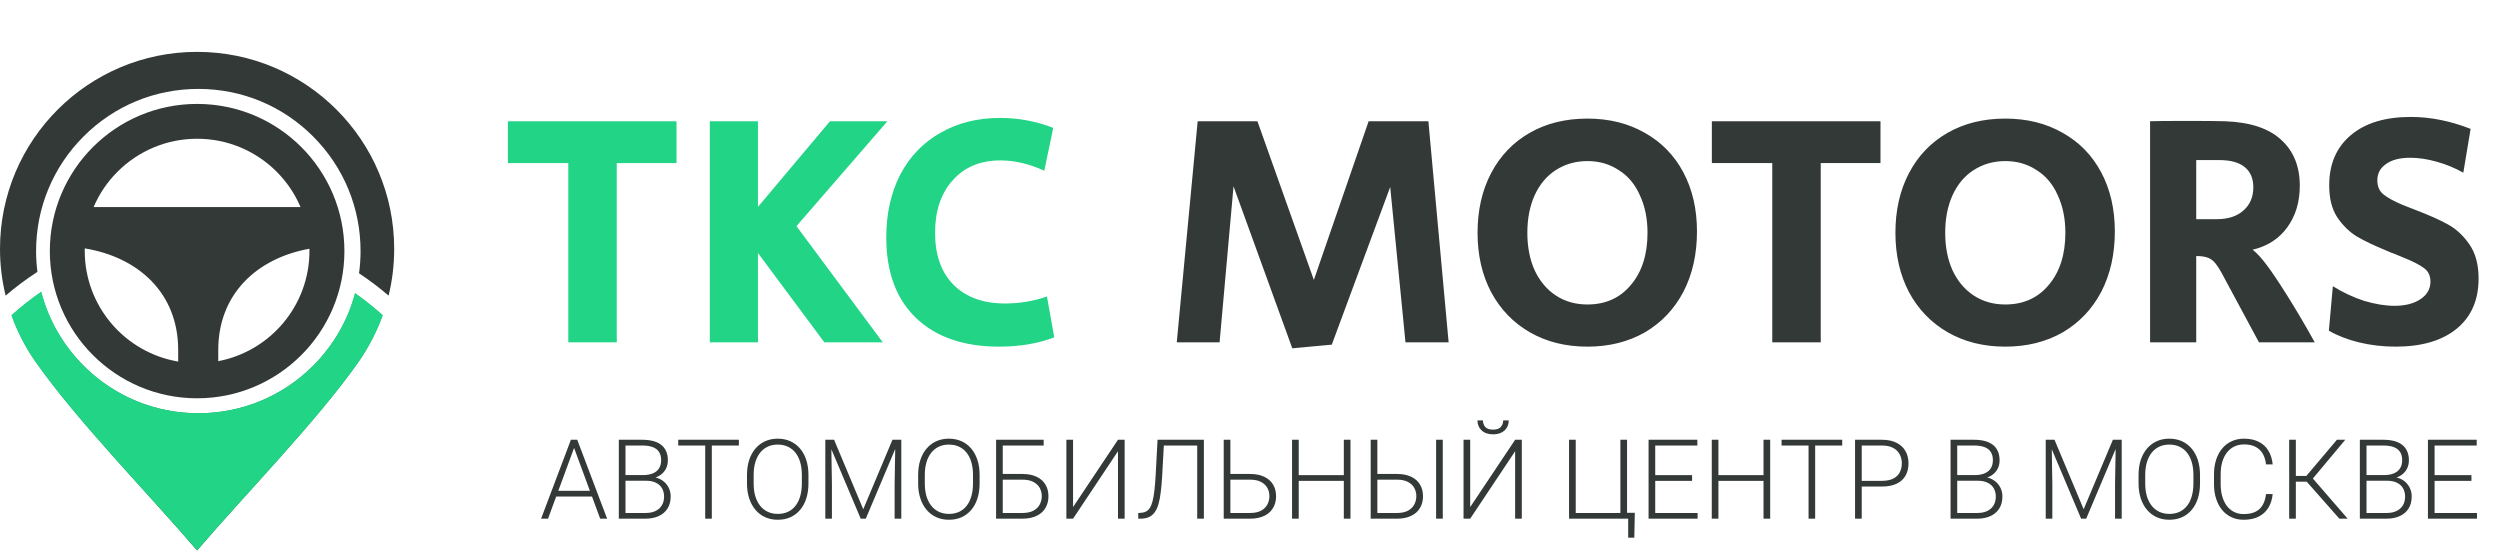 <svg width="241" height="54" viewBox="0 0 241 54" fill="none" xmlns="http://www.w3.org/2000/svg">
<path d="M54.784 15.72H48.96V11.688H65.216V15.72H59.456V33H54.784V15.72ZM68.427 11.688H73.067V19.944L80.011 11.688H85.547L76.779 21.8L85.1 33H79.468L73.067 24.392V33H68.427V11.688ZM96.317 33.416C92.904 33.416 90.237 32.499 88.317 30.664C86.397 28.829 85.437 26.237 85.437 22.888C85.437 20.605 85.885 18.589 86.781 16.84C87.698 15.091 88.989 13.747 90.653 12.808C92.317 11.848 94.237 11.368 96.413 11.368C98.184 11.368 99.89 11.688 101.533 12.328L100.669 16.456C99.218 15.795 97.81 15.464 96.445 15.464C94.504 15.464 92.968 16.104 91.837 17.384C90.706 18.643 90.141 20.328 90.141 22.44C90.141 24.595 90.738 26.269 91.933 27.464C93.128 28.659 94.781 29.256 96.893 29.256C98.28 29.256 99.624 29.032 100.925 28.584L101.629 32.52C100.072 33.117 98.301 33.416 96.317 33.416Z" fill="#22D485"/>
<path d="M118.912 17.96L117.568 33H113.44L115.456 11.688H121.216L126.656 26.984L131.936 11.688H137.696L139.648 33H135.488L134.016 18.024L128.384 33.224L124.576 33.576L118.912 17.96ZM153.028 33.416C150.938 33.416 149.092 32.957 147.492 32.04C145.892 31.123 144.644 29.832 143.748 28.168C142.874 26.504 142.436 24.595 142.436 22.44C142.436 20.264 142.874 18.344 143.748 16.68C144.623 15.016 145.86 13.725 147.46 12.808C149.06 11.891 150.916 11.432 153.028 11.432C155.119 11.432 156.964 11.891 158.564 12.808C160.164 13.704 161.402 14.973 162.276 16.616C163.151 18.259 163.588 20.157 163.588 22.312C163.588 24.509 163.151 26.451 162.276 28.136C161.402 29.8 160.164 31.101 158.564 32.04C156.964 32.957 155.119 33.416 153.028 33.416ZM153.028 29.352C154.778 29.352 156.175 28.723 157.22 27.464C158.287 26.205 158.82 24.531 158.82 22.44C158.82 21.075 158.575 19.869 158.084 18.824C157.615 17.757 156.932 16.947 156.036 16.392C155.162 15.816 154.159 15.528 153.028 15.528C151.898 15.528 150.884 15.816 149.988 16.392C149.114 16.947 148.431 17.757 147.94 18.824C147.471 19.869 147.236 21.075 147.236 22.44C147.236 23.805 147.471 25.011 147.94 26.056C148.431 27.101 149.114 27.912 149.988 28.488C150.863 29.064 151.876 29.352 153.028 29.352ZM170.847 15.72H165.023V11.688H181.279V15.72H175.519V33H170.847V15.72ZM193.31 33.416C191.219 33.416 189.374 32.957 187.774 32.04C186.174 31.123 184.926 29.832 184.03 28.168C183.155 26.504 182.718 24.595 182.718 22.44C182.718 20.264 183.155 18.344 184.03 16.68C184.904 15.016 186.142 13.725 187.742 12.808C189.342 11.891 191.198 11.432 193.31 11.432C195.4 11.432 197.246 11.891 198.846 12.808C200.446 13.704 201.683 14.973 202.558 16.616C203.432 18.259 203.87 20.157 203.87 22.312C203.87 24.509 203.432 26.451 202.558 28.136C201.683 29.8 200.446 31.101 198.846 32.04C197.246 32.957 195.4 33.416 193.31 33.416ZM193.31 29.352C195.059 29.352 196.456 28.723 197.502 27.464C198.568 26.205 199.102 24.531 199.102 22.44C199.102 21.075 198.856 19.869 198.366 18.824C197.896 17.757 197.214 16.947 196.318 16.392C195.443 15.816 194.44 15.528 193.31 15.528C192.179 15.528 191.166 15.816 190.27 16.392C189.395 16.947 188.712 17.757 188.222 18.824C187.752 19.869 187.518 21.075 187.518 22.44C187.518 23.805 187.752 25.011 188.222 26.056C188.712 27.101 189.395 27.912 190.27 28.488C191.144 29.064 192.158 29.352 193.31 29.352ZM207.268 11.688C207.908 11.667 209.103 11.656 210.852 11.656C212.623 11.656 213.828 11.667 214.468 11.688C216.9 11.773 218.714 12.371 219.908 13.48C221.103 14.568 221.7 16.04 221.7 17.896C221.7 19.475 221.295 20.819 220.484 21.928C219.695 23.016 218.586 23.731 217.156 24.072C217.604 24.435 218.063 24.936 218.532 25.576C219.002 26.195 219.652 27.165 220.484 28.488C221.359 29.875 222.244 31.379 223.14 33H217.764L214.148 26.28C213.764 25.576 213.412 25.139 213.092 24.968C212.794 24.776 212.335 24.68 211.716 24.68V33H207.268V11.688ZM213.7 21.128C214.788 21.128 215.642 20.851 216.26 20.296C216.9 19.741 217.22 18.995 217.22 18.056C217.22 17.203 216.943 16.552 216.388 16.104C215.834 15.656 215.023 15.432 213.956 15.432H211.716V21.128H213.7ZM230.935 33.416C229.697 33.416 228.513 33.277 227.383 33C226.273 32.723 225.313 32.349 224.503 31.88L224.887 27.592C225.847 28.189 226.849 28.659 227.895 29C228.961 29.32 229.943 29.48 230.839 29.48C231.863 29.48 232.695 29.267 233.335 28.84C233.975 28.413 234.295 27.848 234.295 27.144C234.295 26.568 234.081 26.131 233.655 25.832C233.228 25.512 232.556 25.171 231.639 24.808L230.871 24.488C230.764 24.445 230.647 24.403 230.519 24.36C230.391 24.296 230.241 24.232 230.071 24.168C228.876 23.677 227.916 23.219 227.191 22.792C226.465 22.344 225.836 21.725 225.303 20.936C224.791 20.147 224.535 19.123 224.535 17.864C224.535 15.816 225.228 14.205 226.615 13.032C228.001 11.859 229.932 11.272 232.407 11.272C234.284 11.272 236.204 11.656 238.167 12.424L237.463 16.648C236.673 16.2 235.82 15.848 234.903 15.592C234.007 15.336 233.153 15.208 232.343 15.208C231.34 15.208 230.561 15.411 230.007 15.816C229.452 16.2 229.175 16.723 229.175 17.384C229.175 17.96 229.367 18.408 229.751 18.728C230.135 19.048 230.753 19.389 231.607 19.752L232.919 20.264C234.156 20.733 235.18 21.192 235.991 21.64C236.801 22.088 237.495 22.739 238.071 23.592C238.647 24.424 238.935 25.512 238.935 26.856C238.935 28.925 238.231 30.536 236.823 31.688C235.415 32.84 233.452 33.416 230.935 33.416Z" fill="#323936"/>
<path d="M55.464 42.847L52.831 50H52.162L55.035 42.393H55.501L55.464 42.847ZM57.857 50L55.218 42.847L55.182 42.393H55.647L58.526 50H57.857ZM57.387 47.315V47.868H53.348V47.315H57.387ZM62.272 46.343H60.13L60.119 45.799H61.963C62.34 45.799 62.66 45.745 62.925 45.638C63.189 45.529 63.39 45.369 63.526 45.157C63.665 44.941 63.734 44.676 63.734 44.363C63.734 44.042 63.667 43.778 63.531 43.569C63.395 43.356 63.191 43.199 62.919 43.098C62.648 42.997 62.306 42.947 61.895 42.947H60.297V50H59.654V42.393H61.895C62.282 42.393 62.629 42.431 62.935 42.508C63.242 42.584 63.503 42.705 63.719 42.868C63.935 43.032 64.099 43.239 64.21 43.49C64.325 43.737 64.382 44.033 64.382 44.378C64.382 44.692 64.313 44.976 64.173 45.23C64.034 45.481 63.837 45.686 63.583 45.846C63.332 46.003 63.031 46.101 62.679 46.139L62.272 46.343ZM62.225 50H59.926L60.255 49.451H62.225C62.601 49.451 62.921 49.389 63.186 49.263C63.454 49.135 63.66 48.952 63.802 48.715C63.945 48.478 64.017 48.196 64.017 47.868C64.017 47.579 63.954 47.32 63.828 47.09C63.703 46.86 63.512 46.679 63.254 46.547C62.996 46.411 62.669 46.343 62.272 46.343H60.939L60.95 45.799H62.836L62.951 45.993C63.292 46.028 63.59 46.134 63.844 46.311C64.102 46.486 64.3 46.707 64.44 46.975C64.583 47.243 64.654 47.538 64.654 47.858C64.654 48.318 64.551 48.708 64.346 49.028C64.144 49.345 63.86 49.587 63.494 49.754C63.132 49.918 62.709 50 62.225 50ZM68.62 42.393V50H67.982V42.393H68.62ZM71.227 42.393V42.947H65.38V42.393H71.227ZM77.935 45.789V46.604C77.935 47.137 77.865 47.619 77.726 48.051C77.59 48.48 77.392 48.847 77.13 49.154C76.873 49.46 76.563 49.695 76.2 49.859C75.838 50.023 75.431 50.105 74.978 50.105C74.535 50.105 74.131 50.023 73.766 49.859C73.403 49.695 73.092 49.46 72.831 49.154C72.569 48.847 72.367 48.48 72.225 48.051C72.082 47.619 72.01 47.137 72.01 46.604V45.789C72.01 45.256 72.08 44.775 72.219 44.347C72.362 43.915 72.564 43.546 72.825 43.239C73.087 42.933 73.398 42.698 73.76 42.534C74.123 42.37 74.525 42.288 74.967 42.288C75.42 42.288 75.828 42.37 76.19 42.534C76.552 42.698 76.864 42.933 77.125 43.239C77.386 43.546 77.587 43.915 77.726 44.347C77.865 44.775 77.935 45.256 77.935 45.789ZM77.298 46.604V45.779C77.298 45.329 77.245 44.925 77.141 44.566C77.04 44.208 76.888 43.901 76.686 43.647C76.488 43.393 76.244 43.198 75.955 43.062C75.666 42.926 75.337 42.858 74.967 42.858C74.609 42.858 74.286 42.926 74.001 43.062C73.715 43.198 73.471 43.393 73.269 43.647C73.071 43.901 72.918 44.208 72.81 44.566C72.705 44.925 72.653 45.329 72.653 45.779V46.604C72.653 47.057 72.705 47.464 72.81 47.827C72.918 48.185 73.073 48.494 73.275 48.751C73.477 49.006 73.72 49.201 74.006 49.337C74.295 49.472 74.619 49.54 74.978 49.54C75.35 49.54 75.68 49.472 75.965 49.337C76.251 49.201 76.493 49.006 76.692 48.751C76.89 48.494 77.04 48.185 77.141 47.827C77.245 47.464 77.298 47.057 77.298 46.604ZM79.758 42.393H80.406L83.217 49.091L86.033 42.393H86.676L83.463 50H82.972L79.758 42.393ZM79.56 42.393H80.129L80.197 46.677V50H79.56V42.393ZM86.315 42.393H86.885V50H86.242V46.677L86.315 42.393ZM94.434 45.789V46.604C94.434 47.137 94.365 47.619 94.225 48.051C94.09 48.48 93.891 48.847 93.63 49.154C93.372 49.46 93.062 49.695 92.7 49.859C92.338 50.023 91.93 50.105 91.477 50.105C91.035 50.105 90.631 50.023 90.265 49.859C89.903 49.695 89.591 49.46 89.33 49.154C89.069 48.847 88.867 48.48 88.724 48.051C88.581 47.619 88.51 47.137 88.51 46.604V45.789C88.51 45.256 88.579 44.775 88.719 44.347C88.861 43.915 89.063 43.546 89.325 43.239C89.586 42.933 89.898 42.698 90.26 42.534C90.622 42.37 91.024 42.288 91.467 42.288C91.919 42.288 92.327 42.37 92.689 42.534C93.052 42.698 93.363 42.933 93.624 43.239C93.886 43.546 94.086 43.915 94.225 44.347C94.365 44.775 94.434 45.256 94.434 45.789ZM93.797 46.604V45.779C93.797 45.329 93.745 44.925 93.64 44.566C93.539 44.208 93.388 43.901 93.186 43.647C92.987 43.393 92.743 43.198 92.454 43.062C92.165 42.926 91.836 42.858 91.467 42.858C91.108 42.858 90.786 42.926 90.5 43.062C90.215 43.198 89.971 43.393 89.769 43.647C89.57 43.901 89.417 44.208 89.309 44.566C89.204 44.925 89.152 45.329 89.152 45.779V46.604C89.152 47.057 89.204 47.464 89.309 47.827C89.417 48.185 89.572 48.494 89.774 48.751C89.976 49.006 90.22 49.201 90.505 49.337C90.794 49.472 91.118 49.54 91.477 49.54C91.85 49.54 92.179 49.472 92.465 49.337C92.75 49.201 92.992 49.006 93.191 48.751C93.389 48.494 93.539 48.185 93.64 47.827C93.745 47.464 93.797 47.057 93.797 46.604ZM100.61 42.393V42.947H96.665V50H96.023V42.393H100.61ZM96.441 45.69H98.546C99.096 45.69 99.558 45.78 99.931 45.961C100.307 46.139 100.591 46.39 100.782 46.714C100.974 47.034 101.07 47.409 101.07 47.837C101.07 48.154 101.016 48.445 100.908 48.709C100.8 48.974 100.639 49.204 100.427 49.399C100.214 49.591 99.951 49.739 99.638 49.843C99.325 49.948 98.96 50 98.546 50H96.023V42.393H96.665V49.451H98.546C98.992 49.451 99.352 49.377 99.627 49.227C99.903 49.074 100.105 48.873 100.234 48.626C100.362 48.379 100.427 48.112 100.427 47.827C100.427 47.544 100.362 47.283 100.234 47.043C100.105 46.803 99.903 46.609 99.627 46.463C99.352 46.313 98.992 46.238 98.546 46.238H96.441V45.69ZM103.442 48.882L107.773 42.393H108.415V50H107.773V43.501L103.442 50H102.799V42.393H103.442V48.882ZM115.542 42.393V42.947H111.817V42.393H115.542ZM116.054 42.393V50H115.411V42.393H116.054ZM111.587 42.393H112.224L112.031 45.909C111.996 46.491 111.951 47.005 111.895 47.45C111.843 47.896 111.77 48.281 111.675 48.605C111.581 48.925 111.458 49.188 111.305 49.394C111.155 49.599 110.968 49.753 110.746 49.854C110.526 49.951 110.26 50 109.946 50H109.727V49.451L109.92 49.441C110.126 49.434 110.303 49.394 110.453 49.321C110.606 49.248 110.735 49.131 110.84 48.971C110.948 48.807 111.036 48.588 111.106 48.312C111.179 48.037 111.238 47.696 111.284 47.288C111.332 46.881 111.372 46.395 111.404 45.831L111.587 42.393ZM118.384 45.69H120.489C121.04 45.69 121.501 45.78 121.874 45.961C122.25 46.139 122.534 46.39 122.726 46.714C122.917 47.034 123.013 47.409 123.013 47.837C123.013 48.154 122.959 48.445 122.851 48.709C122.743 48.974 122.583 49.204 122.37 49.399C122.158 49.591 121.895 49.739 121.581 49.843C121.268 49.948 120.904 50 120.489 50H117.966V42.393H118.609V49.451H120.489C120.935 49.451 121.296 49.377 121.571 49.227C121.846 49.074 122.048 48.873 122.177 48.626C122.306 48.379 122.37 48.112 122.37 47.827C122.37 47.544 122.306 47.283 122.177 47.043C122.048 46.803 121.846 46.609 121.571 46.463C121.296 46.313 120.935 46.238 120.489 46.238H118.384V45.69ZM129.669 45.805V46.353H125.045V45.805H129.669ZM125.197 42.393V50H124.554V42.393H125.197ZM130.186 42.393V50H129.544V42.393H130.186ZM132.548 45.69H134.659C135.209 45.69 135.67 45.78 136.043 45.961C136.419 46.139 136.701 46.39 136.889 46.714C137.081 47.034 137.177 47.409 137.177 47.837C137.177 48.154 137.123 48.445 137.015 48.709C136.907 48.974 136.747 49.204 136.534 49.399C136.322 49.591 136.059 49.739 135.745 49.843C135.432 49.948 135.07 50 134.659 50H132.135V42.393H132.778V49.451H134.659C135.101 49.451 135.46 49.377 135.735 49.227C136.01 49.074 136.212 48.873 136.341 48.626C136.47 48.379 136.534 48.112 136.534 47.827C136.534 47.544 136.47 47.283 136.341 47.043C136.212 46.803 136.01 46.609 135.735 46.463C135.46 46.313 135.101 46.238 134.659 46.238H132.548V45.69ZM139.084 42.393V50H138.441V42.393H139.084ZM141.727 48.882L146.059 42.393H146.701V50H146.059V43.501L141.727 50H141.085V42.393H141.727V48.882ZM144.909 40.528H145.442C145.442 40.789 145.381 41.021 145.259 41.223C145.141 41.425 144.968 41.583 144.742 41.698C144.516 41.813 144.247 41.87 143.937 41.87C143.471 41.87 143.102 41.745 142.83 41.494C142.562 41.244 142.428 40.921 142.428 40.528H142.955C142.955 40.768 143.028 40.977 143.175 41.155C143.324 41.329 143.579 41.416 143.937 41.416C144.286 41.416 144.535 41.327 144.685 41.15C144.834 40.972 144.909 40.765 144.909 40.528ZM157.595 49.436L157.548 51.834H156.957V50H156.21V49.436H157.595ZM151.257 50V42.393H151.9V49.451H156.205V42.393H156.847V50H151.257ZM163.65 49.451V50H159.371V49.451H163.65ZM159.564 42.393V50H158.922V42.393H159.564ZM163.117 45.805V46.353H159.371V45.805H163.117ZM163.624 42.393V42.947H159.371V42.393H163.624ZM170.128 45.805V46.353H165.505V45.805H170.128ZM165.656 42.393V50H165.014V42.393H165.656ZM170.646 42.393V50H170.003V42.393H170.646ZM174.982 42.393V50H174.345V42.393H174.982ZM177.589 42.393V42.947H171.743V42.393H177.589ZM181.414 46.902H179.245V46.353H181.414C181.866 46.353 182.234 46.28 182.516 46.134C182.802 45.984 183.009 45.782 183.138 45.528C183.27 45.273 183.336 44.988 183.336 44.671C183.336 44.361 183.27 44.075 183.138 43.814C183.009 43.553 182.802 43.344 182.516 43.187C182.234 43.027 181.866 42.947 181.414 42.947H179.47V50H178.827V42.393H181.414C181.971 42.393 182.439 42.489 182.819 42.68C183.202 42.872 183.491 43.138 183.686 43.48C183.881 43.821 183.979 44.215 183.979 44.66C183.979 45.127 183.881 45.529 183.686 45.867C183.491 46.202 183.204 46.458 182.824 46.635C182.445 46.813 181.974 46.902 181.414 46.902ZM190.651 46.343H188.509L188.498 45.799H190.342C190.719 45.799 191.039 45.745 191.304 45.638C191.568 45.529 191.769 45.369 191.905 45.157C192.044 44.941 192.114 44.676 192.114 44.363C192.114 44.042 192.046 43.778 191.91 43.569C191.774 43.356 191.57 43.199 191.299 43.098C191.027 42.997 190.686 42.947 190.275 42.947H188.676V50H188.033V42.393H190.275C190.661 42.393 191.008 42.431 191.314 42.508C191.621 42.584 191.882 42.705 192.098 42.868C192.314 43.032 192.478 43.239 192.589 43.49C192.704 43.737 192.761 44.033 192.761 44.378C192.761 44.692 192.692 44.976 192.552 45.23C192.413 45.481 192.216 45.686 191.962 45.846C191.711 46.003 191.41 46.101 191.058 46.139L190.651 46.343ZM190.604 50H188.305L188.634 49.451H190.604C190.98 49.451 191.3 49.389 191.565 49.263C191.833 49.135 192.039 48.952 192.181 48.715C192.324 48.478 192.396 48.196 192.396 47.868C192.396 47.579 192.333 47.32 192.208 47.09C192.082 46.86 191.891 46.679 191.633 46.547C191.375 46.411 191.048 46.343 190.651 46.343H189.318L189.329 45.799H191.215L191.33 45.993C191.671 46.028 191.969 46.134 192.223 46.311C192.481 46.486 192.68 46.707 192.819 46.975C192.962 47.243 193.033 47.538 193.033 47.858C193.033 48.318 192.93 48.708 192.725 49.028C192.523 49.345 192.239 49.587 191.873 49.754C191.511 49.918 191.088 50 190.604 50ZM197.406 42.393H198.054L200.865 49.091L203.681 42.393H204.323L201.11 50H200.619L197.406 42.393ZM197.208 42.393H197.777L197.845 46.677V50H197.208V42.393ZM203.963 42.393H204.532V50H203.89V46.677L203.963 42.393ZM212.082 45.789V46.604C212.082 47.137 212.012 47.619 211.873 48.051C211.737 48.48 211.539 48.847 211.277 49.154C211.02 49.46 210.71 49.695 210.347 49.859C209.985 50.023 209.578 50.105 209.125 50.105C208.683 50.105 208.279 50.023 207.913 49.859C207.551 49.695 207.239 49.46 206.978 49.154C206.716 48.847 206.514 48.48 206.372 48.051C206.229 47.619 206.157 47.137 206.157 46.604V45.789C206.157 45.256 206.227 44.775 206.366 44.347C206.509 43.915 206.711 43.546 206.972 43.239C207.234 42.933 207.545 42.698 207.908 42.534C208.27 42.37 208.672 42.288 209.114 42.288C209.567 42.288 209.975 42.37 210.337 42.534C210.699 42.698 211.011 42.933 211.272 43.239C211.533 43.546 211.734 43.915 211.873 44.347C212.012 44.775 212.082 45.256 212.082 45.789ZM211.445 46.604V45.779C211.445 45.329 211.392 44.925 211.288 44.566C211.187 44.208 211.035 43.901 210.833 43.647C210.635 43.393 210.391 43.198 210.102 43.062C209.813 42.926 209.484 42.858 209.114 42.858C208.756 42.858 208.434 42.926 208.148 43.062C207.862 43.198 207.618 43.393 207.416 43.647C207.218 43.901 207.065 44.208 206.957 44.566C206.852 44.925 206.8 45.329 206.8 45.779V46.604C206.8 47.057 206.852 47.464 206.957 47.827C207.065 48.185 207.22 48.494 207.422 48.751C207.624 49.006 207.868 49.201 208.153 49.337C208.442 49.472 208.766 49.54 209.125 49.54C209.498 49.54 209.827 49.472 210.112 49.337C210.398 49.201 210.64 49.006 210.839 48.751C211.037 48.494 211.187 48.185 211.288 47.827C211.392 47.464 211.445 47.057 211.445 46.604ZM218.446 47.628H219.088C219.036 48.14 218.895 48.582 218.665 48.955C218.435 49.324 218.122 49.608 217.725 49.807C217.328 50.005 216.849 50.105 216.288 50.105C215.856 50.105 215.464 50.023 215.112 49.859C214.764 49.695 214.464 49.464 214.214 49.164C213.963 48.861 213.77 48.499 213.634 48.077C213.498 47.656 213.43 47.187 213.43 46.672V45.721C213.43 45.206 213.498 44.739 213.634 44.321C213.77 43.899 213.965 43.537 214.219 43.234C214.473 42.931 214.778 42.698 215.133 42.534C215.488 42.37 215.889 42.288 216.335 42.288C216.875 42.288 217.341 42.388 217.735 42.586C218.129 42.781 218.439 43.063 218.665 43.433C218.895 43.802 219.036 44.248 219.088 44.77H218.446C218.397 44.359 218.289 44.011 218.122 43.725C217.954 43.44 217.723 43.222 217.427 43.072C217.134 42.919 216.77 42.842 216.335 42.842C215.98 42.842 215.663 42.91 215.384 43.046C215.105 43.182 214.868 43.377 214.673 43.631C214.478 43.882 214.329 44.183 214.224 44.535C214.123 44.887 214.073 45.279 214.073 45.711V46.672C214.073 47.09 214.121 47.475 214.219 47.827C214.316 48.178 214.459 48.483 214.647 48.741C214.839 48.999 215.072 49.199 215.347 49.342C215.623 49.484 215.936 49.556 216.288 49.556C216.737 49.556 217.112 49.484 217.411 49.342C217.714 49.195 217.949 48.98 218.116 48.694C218.284 48.408 218.393 48.053 218.446 47.628ZM221.319 42.393V50H220.677V42.393H221.319ZM226.084 42.393L222.709 46.432H221.063L221.006 45.878H222.333L225.279 42.393H226.084ZM225.514 50L222.301 46.358L222.672 45.794L226.314 50H225.514ZM230.107 46.343H227.965L227.954 45.799H229.799C230.175 45.799 230.495 45.745 230.76 45.638C231.025 45.529 231.225 45.369 231.361 45.157C231.5 44.941 231.57 44.676 231.57 44.363C231.57 44.042 231.502 43.778 231.366 43.569C231.23 43.356 231.026 43.199 230.755 43.098C230.483 42.997 230.142 42.947 229.731 42.947H228.132V50H227.489V42.393H229.731C230.117 42.393 230.464 42.431 230.77 42.508C231.077 42.584 231.338 42.705 231.554 42.868C231.77 43.032 231.934 43.239 232.045 43.49C232.16 43.737 232.218 44.033 232.218 44.378C232.218 44.692 232.148 44.976 232.009 45.23C231.869 45.481 231.673 45.686 231.418 45.846C231.168 46.003 230.866 46.101 230.514 46.139L230.107 46.343ZM230.06 50H227.761L228.09 49.451H230.06C230.436 49.451 230.757 49.389 231.021 49.263C231.289 49.135 231.495 48.952 231.638 48.715C231.781 48.478 231.852 48.196 231.852 47.868C231.852 47.579 231.789 47.32 231.664 47.09C231.538 46.86 231.347 46.679 231.089 46.547C230.831 46.411 230.504 46.343 230.107 46.343H228.775L228.785 45.799H230.671L230.786 45.993C231.127 46.028 231.425 46.134 231.68 46.311C231.937 46.486 232.136 46.707 232.275 46.975C232.418 47.243 232.489 47.538 232.489 47.858C232.489 48.318 232.387 48.708 232.181 49.028C231.979 49.345 231.695 49.587 231.329 49.754C230.967 49.918 230.544 50 230.06 50ZM238.78 49.451V50H234.501V49.451H238.78ZM234.694 42.393V50H234.052V42.393H234.694ZM238.247 45.805V46.353H234.501V45.805H238.247ZM238.754 42.393V42.947H234.501V42.393H238.754Z" fill="#323936"/>
<g clip-path="url(#clip0_1639_6)">
<path fill-rule="evenodd" clip-rule="evenodd" d="M3.459 34.919C7.496 40.643 14.271 47.542 19 53.059C23.724 47.542 30.503 40.643 34.541 34.919C35.534 33.491 36.319 31.975 36.893 30.395C36.053 29.629 35.158 28.923 34.229 28.266C33.528 30.889 32.154 33.289 30.182 35.26C27.227 38.213 23.299 39.838 19.123 39.838C14.947 39.838 11.019 38.213 8.064 35.26C6.058 33.254 4.664 30.8 3.977 28.128C2.969 28.819 2.016 29.575 1.111 30.395C1.68 31.99 2.465 33.511 3.459 34.919Z" fill="url(#paint0_linear_1639_6)"/>
<path fill-rule="evenodd" clip-rule="evenodd" d="M3.459 34.919C7.496 40.643 14.271 47.542 19 53.059C23.724 47.542 30.503 40.643 34.541 34.919C35.534 33.491 36.319 31.975 36.893 30.395C36.053 29.629 35.158 28.923 34.229 28.266C33.528 30.889 32.154 33.289 30.182 35.26C27.227 38.213 23.299 39.838 19.123 39.838C14.947 39.838 11.019 38.213 8.064 35.26C6.058 33.254 4.664 30.8 3.977 28.128C2.969 28.819 2.016 29.575 1.111 30.395C1.68 31.99 2.465 33.511 3.459 34.919Z" fill="#22D485"/>
<path fill-rule="evenodd" clip-rule="evenodd" d="M3.607 26.207C3.523 25.55 3.479 24.883 3.479 24.207C3.479 20.034 5.105 16.107 8.06 13.149C11.015 10.195 14.943 8.571 19.119 8.571C23.299 8.571 27.228 10.195 30.178 13.149C33.133 16.102 34.758 20.029 34.758 24.207C34.758 24.928 34.709 25.644 34.61 26.345C35.603 27.002 36.557 27.723 37.461 28.498C37.817 27.042 38 25.54 38 23.989C38 13.505 29.496 5 19 5C8.504 5 0 13.505 0 23.989C0 25.52 0.183 27.032 0.544 28.498C1.507 27.669 2.53 26.903 3.607 26.207Z" fill="#323936"/>
<path fill-rule="evenodd" clip-rule="evenodd" d="M26.664 16.547C25.666 15.549 24.47 14.744 23.145 14.196C21.871 13.667 20.472 13.376 19 13.376C17.532 13.376 16.134 13.667 14.854 14.196C13.529 14.744 12.338 15.549 11.335 16.547C10.357 17.52 9.571 18.68 9.023 19.964H28.971C28.428 18.68 27.637 17.524 26.664 16.547ZM8.963 14.171C11.533 11.603 15.081 10.018 19 10.018C22.918 10.018 26.471 11.603 29.041 14.171C31.61 16.739 33.201 20.29 33.201 24.207C33.201 28.123 31.61 31.669 29.041 34.237C26.471 36.805 22.923 38.396 19 38.396C15.081 38.396 11.533 36.805 8.963 34.237C6.394 31.669 4.803 28.123 4.803 24.207C4.803 20.29 6.394 16.739 8.963 14.171ZM8.173 23.945C8.173 24.024 8.168 24.103 8.168 24.182C8.168 29.54 12.062 33.985 17.176 34.855V33.738C17.181 28.237 13.317 24.789 8.173 23.945ZM21.045 34.815C26.051 33.857 29.831 29.466 29.831 24.182C29.831 24.113 29.831 24.049 29.826 23.979C24.771 24.888 21.04 28.345 21.04 33.738V34.815H21.045Z" fill="#323936"/>
</g>
<defs>
<linearGradient id="paint0_linear_1639_6" x1="19.422" y1="71.289" x2="16.889" y2="26.533" gradientUnits="userSpaceOnUse">
<stop/>
<stop offset="1" stop-color="#22D485"/>
</linearGradient>
<clipPath id="clip0_1639_6">
<rect width="38" height="48.059" fill="white" transform="translate(0 5)"/>
</clipPath>
</defs>
</svg>
